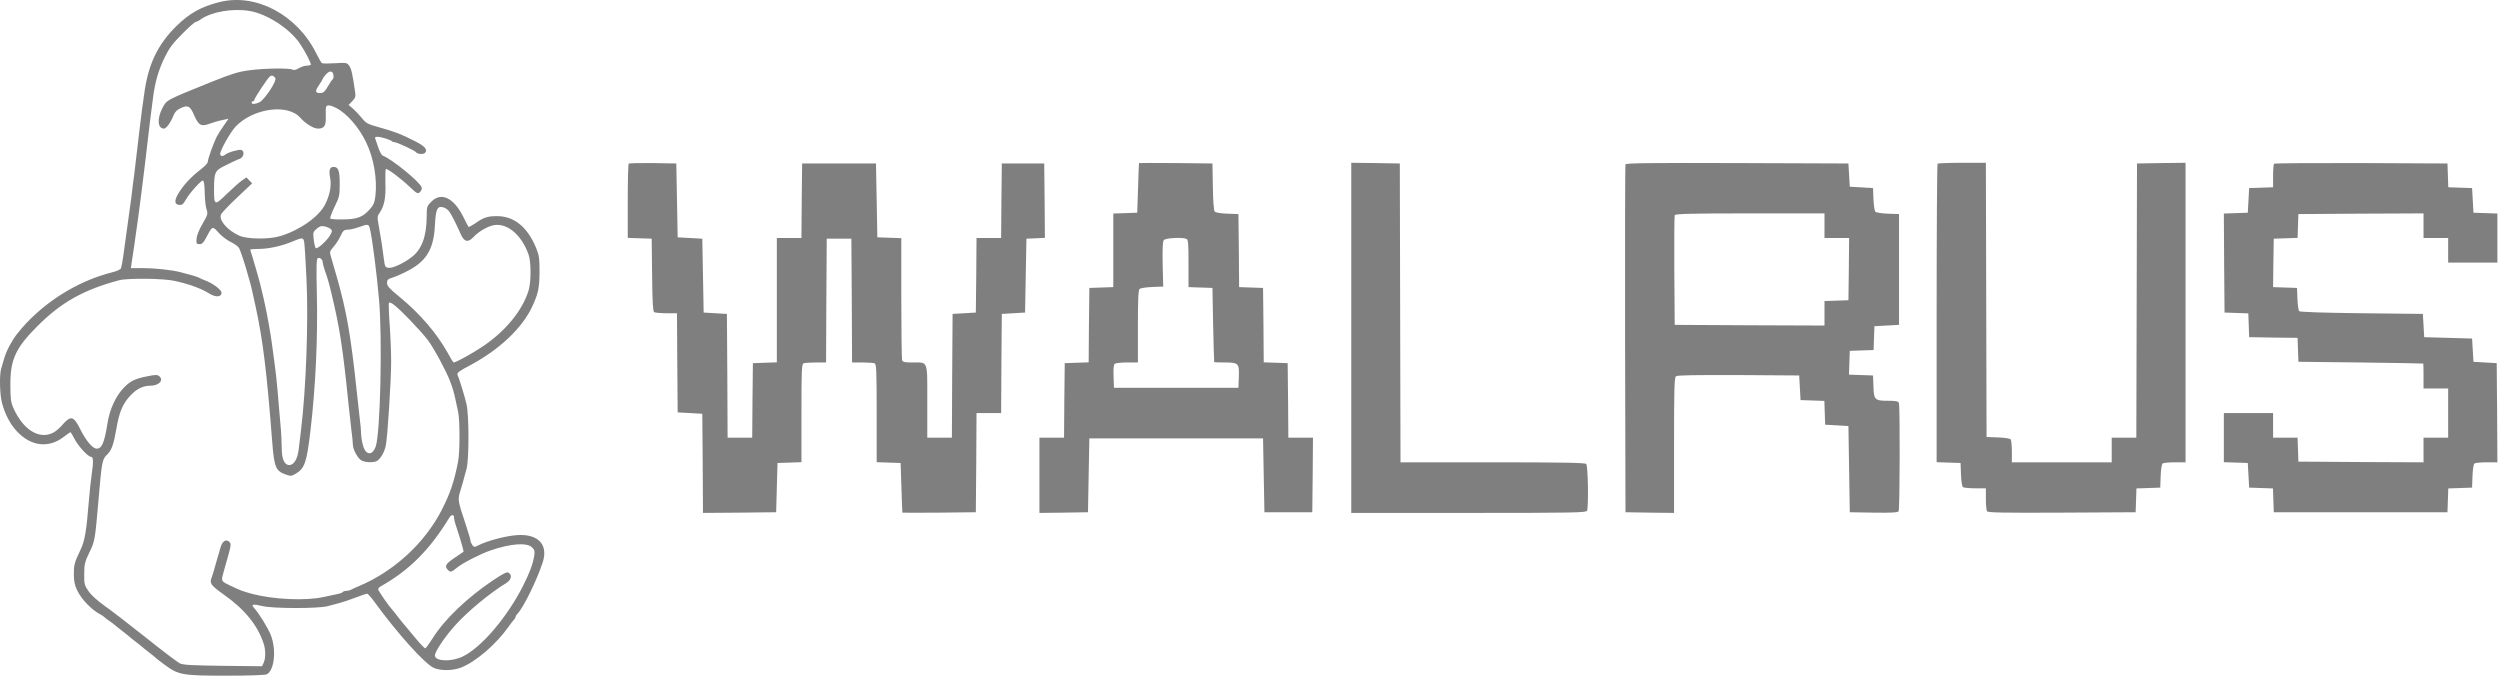 <svg width="444" height="120" viewBox="0 0 444 120" fill="none" xmlns="http://www.w3.org/2000/svg">
<path d="M38.983 0.37C35.679 1.196 33.639 2.362 31.283 4.67C28.125 7.803 26.473 11.131 25.72 15.916C25.429 17.884 25.016 20.871 24.773 23.082C24.409 26.167 24.044 29.179 23.826 31.098C23.68 32.093 23.461 33.842 23.34 34.984C23.073 37.049 22.781 39.162 22.344 42.198C22.222 43.121 22.004 44.627 21.882 45.55C21.761 46.498 21.567 47.421 21.494 47.639C21.421 47.834 20.789 48.149 20.085 48.319C13.551 49.923 7.187 54.028 3.033 59.299C2.086 60.513 1.138 62.286 0.75 63.647C0.58 64.254 0.337 65.055 0.215 65.444C-0.125 66.561 -0.052 70.035 0.361 71.59C0.896 73.581 1.794 75.306 2.985 76.593C5.486 79.265 8.596 79.654 11.292 77.614C11.899 77.152 12.433 76.763 12.506 76.763C12.579 76.763 12.895 77.273 13.211 77.905C13.867 79.217 15.64 81.136 16.174 81.136C16.587 81.136 16.611 82.01 16.296 84.148C16.174 84.973 15.931 87.111 15.786 88.909C15.348 94.301 15.081 95.953 14.352 97.531C13.211 99.936 13.114 100.276 13.114 101.977C13.114 103.167 13.259 103.92 13.697 104.819C14.401 106.373 16.247 108.292 17.777 109.094C18.069 109.239 18.385 109.458 18.457 109.531C18.53 109.628 18.968 109.968 19.429 110.284C19.891 110.6 20.328 110.94 20.401 111.013C20.474 111.085 21.008 111.523 21.615 111.984C22.222 112.446 22.757 112.883 22.83 112.956C22.903 113.029 23.437 113.466 24.044 113.927C24.651 114.389 25.186 114.826 25.259 114.899C25.332 114.972 25.866 115.409 26.473 115.871C27.081 116.332 27.615 116.769 27.688 116.867C27.761 116.939 28.489 117.522 29.34 118.13C31.72 119.879 32.424 120 40.197 120C44.327 120 47.096 119.903 47.387 119.757C48.747 119.028 49.112 115.385 48.092 112.786C47.533 111.401 46.003 108.948 45.128 107.976C44.497 107.32 44.934 107.223 46.61 107.636C48.432 108.098 56.472 108.098 58.172 107.661C58.852 107.491 59.824 107.223 60.358 107.078C60.893 106.932 62.156 106.519 63.152 106.13C64.147 105.742 65.095 105.426 65.216 105.45C65.362 105.45 65.945 106.13 66.552 106.956C70.584 112.519 75.515 117.984 77.094 118.64C78.333 119.15 80.349 119.126 81.806 118.591C84.478 117.571 88.146 114.413 90.357 111.256C90.672 110.794 91.085 110.26 91.255 110.09C91.425 109.92 91.571 109.677 91.571 109.555C91.571 109.434 91.717 109.191 91.887 109.021C92.98 107.903 95.385 102.973 96.405 99.815C97.449 96.487 95.312 94.568 91.158 95.103C89.215 95.345 86.495 96.098 85.159 96.754C84.236 97.216 84.187 97.216 83.871 96.778C83.701 96.536 83.555 96.195 83.555 96.001C83.555 95.807 83.118 94.398 82.608 92.819C81.345 89.103 81.296 88.69 81.685 87.427C82.025 86.358 82.268 85.459 82.875 83.2C83.312 81.5 83.312 73.727 82.851 71.784C82.559 70.496 81.685 67.606 81.248 66.537C81.126 66.221 81.612 65.857 83.555 64.837C88.705 62.092 92.786 58.23 94.535 54.416C95.603 52.109 95.798 51.137 95.822 48.344C95.822 45.939 95.749 45.356 95.239 44.093C93.709 40.352 91.328 38.385 88.292 38.385C86.592 38.385 85.887 38.603 84.357 39.696C83.774 40.085 83.264 40.352 83.215 40.304C83.167 40.255 82.73 39.429 82.268 38.482C80.568 35.105 78.357 34.061 76.608 35.81C75.831 36.587 75.782 36.709 75.782 38.433C75.758 41.955 74.932 44.239 73.159 45.623C71.823 46.692 69.758 47.664 69.03 47.566C68.422 47.494 68.35 47.372 68.18 46.036C67.961 44.214 67.645 42.125 67.257 40.061C66.989 38.579 66.989 38.385 67.451 37.753C68.252 36.563 68.544 35.057 68.447 32.531C68.422 31.219 68.447 30.102 68.52 30.029C68.714 29.834 71.167 31.656 72.843 33.26C74.058 34.401 74.204 34.474 74.592 34.11C74.811 33.915 74.957 33.551 74.884 33.284C74.641 32.361 69.588 28.231 67.985 27.648C67.791 27.576 67.451 26.968 67.232 26.337C67.014 25.681 66.771 24.952 66.674 24.709C66.528 24.393 66.625 24.296 67.062 24.296C67.694 24.296 69.346 24.831 69.613 25.098C69.71 25.195 69.953 25.268 70.123 25.268C70.511 25.268 73.645 26.725 73.839 26.993C74.131 27.405 75.224 27.478 75.515 27.114C75.977 26.555 75.442 25.948 73.742 25.098C71.167 23.786 70.147 23.398 67.281 22.596C65.313 22.062 64.973 21.867 64.245 20.944C63.856 20.459 63.176 19.73 62.739 19.341L61.913 18.637L62.569 17.957C63.127 17.374 63.2 17.155 63.054 16.232C62.617 13.171 62.423 12.321 62.059 11.738C61.646 11.131 61.597 11.107 59.508 11.228C58.342 11.301 57.273 11.301 57.152 11.204C57.055 11.131 56.593 10.329 56.156 9.455C52.755 2.605 45.42 -1.257 38.983 0.37ZM44.327 1.949C47.387 2.459 51.395 5.034 53.217 7.682C54.237 9.164 55.354 11.35 55.184 11.52C55.111 11.592 54.771 11.665 54.431 11.665C54.091 11.665 53.46 11.884 53.047 12.127C52.561 12.418 52.172 12.516 51.954 12.37C51.444 12.054 46.853 12.127 44.205 12.491C42.359 12.734 41.023 13.147 37.525 14.556C29.364 17.859 29.631 17.714 28.829 19.22C27.858 21.139 28.003 22.839 29.121 22.839C29.558 22.839 30.36 21.697 30.846 20.434C31.088 19.851 31.453 19.487 32.157 19.171C33.396 18.612 33.785 18.831 34.489 20.483C35.218 22.159 35.679 22.475 36.87 22.086C37.355 21.94 38.035 21.722 38.376 21.6C38.715 21.503 39.347 21.333 39.784 21.26L40.586 21.09L39.76 22.28C39.298 22.912 38.74 23.811 38.497 24.272C37.914 25.438 36.918 28.207 36.918 28.693C36.918 28.912 36.505 29.397 36.019 29.786C34.295 31.098 32.959 32.434 32.011 33.842C30.918 35.446 30.87 36.272 31.817 36.393C32.327 36.441 32.546 36.272 32.983 35.494C33.639 34.328 35.655 32.069 36.019 32.069C36.214 32.069 36.335 32.798 36.359 34.28C36.384 35.494 36.529 36.83 36.699 37.243C36.942 37.947 36.894 38.166 35.971 39.745C35.339 40.814 34.95 41.834 34.902 42.417C34.853 43.267 34.902 43.364 35.436 43.364C35.898 43.364 36.165 43.097 36.699 42.053C37.72 40.109 37.744 40.109 38.837 41.348C39.371 41.931 40.343 42.684 41.023 43C41.679 43.316 42.335 43.801 42.48 44.093C42.748 44.627 43.501 46.911 43.962 48.587C44.132 49.194 44.351 49.947 44.448 50.287C44.545 50.627 44.764 51.502 44.91 52.23C45.08 52.959 45.298 54.003 45.42 54.538C46.707 60.537 47.387 66.027 48.359 78.658C48.699 82.957 48.99 83.638 50.666 84.245C51.614 84.585 51.735 84.585 52.488 84.148C54.116 83.2 54.456 82.204 55.136 76.52C56.059 68.578 56.447 60.149 56.277 52.352C56.156 47.178 56.205 45.939 56.447 45.842C56.836 45.672 57.322 46.109 57.322 46.619C57.322 46.838 57.516 47.494 57.711 48.101C58.123 49.218 58.391 50.117 58.804 51.866C60.334 58.157 60.868 61.606 61.937 72.148C62.083 73.557 62.301 75.525 62.423 76.52C62.569 77.516 62.666 78.609 62.666 78.925C62.666 79.848 63.589 81.524 64.269 81.816C65.046 82.18 66.576 82.18 67.062 81.791C67.718 81.281 68.301 80.188 68.52 79.12C68.835 77.565 69.467 67.557 69.467 64.205C69.467 62.553 69.346 59.59 69.2 57.574C69.054 55.558 69.005 53.833 69.078 53.76C69.151 53.688 69.467 53.785 69.758 53.979C70.803 54.659 74.689 58.691 75.977 60.392C77.046 61.8 79.256 65.906 79.912 67.654C80.398 68.893 80.616 69.695 80.859 70.812C81.005 71.468 81.224 72.537 81.369 73.168C81.685 74.65 81.685 80.261 81.369 81.913C80.641 85.629 79.96 87.621 78.43 90.609C75.418 96.463 69.977 101.467 63.759 104.09C63.224 104.308 62.593 104.6 62.374 104.721C62.131 104.843 61.718 104.94 61.475 104.94C61.208 104.94 60.941 105.037 60.868 105.159C60.795 105.256 60.383 105.426 59.945 105.499C59.508 105.596 58.391 105.814 57.443 106.033C54.237 106.738 48.505 106.47 44.691 105.45C43.039 104.989 42.651 104.843 40.974 104.041C39.153 103.143 39.226 103.337 39.809 101.224C41.096 96.754 41.12 96.633 40.732 96.244C40.124 95.661 39.468 96.098 39.129 97.337C38.958 97.993 38.74 98.77 38.618 99.11C38.521 99.45 38.303 100.203 38.133 100.811C37.962 101.418 37.744 102.147 37.623 102.462C37.185 103.604 37.355 103.896 39.711 105.572C43.476 108.219 45.808 111.11 46.853 114.389C47.193 115.482 47.193 116.915 46.828 117.692L46.537 118.324L39.614 118.251C34.149 118.178 32.522 118.105 31.939 117.814C31.55 117.62 28.805 115.555 25.866 113.199C22.927 110.867 19.623 108.316 18.53 107.563C17.34 106.713 16.223 105.717 15.737 105.013C14.984 103.92 14.935 103.726 14.96 101.904C14.96 100.179 15.081 99.766 15.883 98.09C16.854 96.123 16.879 95.88 17.486 88.909C18.069 82.034 18.142 81.573 19.016 80.747C19.818 79.945 20.158 79.047 20.644 76.278C21.202 73.047 21.785 71.687 23.267 70.132C24.311 69.039 25.453 68.505 26.692 68.505C28.222 68.505 29.145 67.509 28.271 66.804C27.979 66.537 27.615 66.537 26.279 66.804C24.02 67.242 23.194 67.63 22.028 68.82C20.595 70.254 19.453 72.731 19.089 75.184C18.53 78.658 18.093 79.678 17.17 79.678C16.441 79.678 15.251 78.245 14.231 76.18C13.089 73.897 12.579 73.751 11.122 75.403C10.612 76.01 9.834 76.666 9.421 76.861C6.944 78.099 4.126 76.35 2.377 72.464C1.94 71.492 1.843 70.837 1.843 68.383C1.819 63.865 2.766 61.8 6.652 57.914C10.879 53.688 14.814 51.477 21.129 49.777C22.684 49.364 29.121 49.437 31.088 49.898C33.76 50.505 35.728 51.234 37.258 52.182C38.327 52.837 39.347 52.764 39.347 51.987C39.347 51.477 37.841 50.336 36.432 49.801C35.971 49.631 35.485 49.413 35.339 49.315C35.096 49.17 33.712 48.757 32.06 48.344C30.481 47.931 27.445 47.615 25.332 47.615H23.243L23.413 46.449C23.51 45.818 23.704 44.603 23.826 43.729C24.287 40.668 24.87 36.223 25.259 33.089C25.404 31.996 25.623 30.15 25.769 28.96C25.915 27.794 26.109 26.021 26.23 25.025C26.352 24.029 26.546 22.28 26.692 21.139C26.838 19.997 27.056 18.297 27.178 17.374C27.518 14.653 28.149 12.418 29.242 10.208C30.044 8.556 30.651 7.73 32.352 6.03C33.517 4.84 34.611 3.893 34.756 3.893C34.902 3.893 35.315 3.698 35.655 3.431C37.574 2.095 41.266 1.439 44.327 1.949ZM59.217 13.341C59.265 13.657 59.217 13.973 59.095 14.07C58.974 14.143 58.585 14.726 58.221 15.357C57.662 16.329 57.419 16.523 56.836 16.523C55.937 16.523 55.913 16.183 56.715 15.018C57.055 14.532 57.322 14.07 57.322 13.997C57.322 13.924 57.565 13.584 57.856 13.244C58.512 12.491 59.119 12.54 59.217 13.341ZM48.893 13.876C49.209 14.386 46.95 17.762 46.051 18.175C45.25 18.54 44.691 18.54 44.691 18.224C44.691 18.078 44.812 17.981 44.934 17.981C45.08 17.981 45.177 17.859 45.177 17.738C45.177 17.422 47.581 13.803 47.946 13.56C48.286 13.317 48.602 13.439 48.893 13.876ZM59.702 19.171C61.573 20.118 63.759 22.62 65.022 25.268C66.382 28.061 67.014 31.778 66.674 34.766C66.528 36.004 66.358 36.417 65.629 37.219C64.39 38.579 63.419 38.943 60.917 38.968C59.775 38.992 58.755 38.919 58.658 38.822C58.561 38.749 58.901 37.802 59.411 36.757C60.285 34.984 60.334 34.717 60.334 32.628C60.334 30.296 60.091 29.64 59.241 29.64C58.561 29.64 58.366 30.272 58.634 31.583C58.901 32.944 58.585 34.644 57.735 36.32C56.642 38.482 53.241 40.887 49.768 41.931C47.8 42.538 43.914 42.49 42.505 41.858C40.44 40.935 38.886 39.186 39.226 38.142C39.298 37.875 40.586 36.514 42.092 35.105L44.788 32.555L44.278 32.045L43.768 31.511L42.942 32.069C42.505 32.385 41.29 33.454 40.27 34.45C38.108 36.563 38.011 36.539 38.011 33.648C38.035 30.515 38.133 30.296 40.149 29.324C41.096 28.839 42.189 28.328 42.578 28.207C43.306 27.916 43.501 26.895 42.869 26.628C42.48 26.483 40.367 27.09 39.979 27.478C39.614 27.818 39.104 27.746 39.104 27.357C39.104 26.677 40.902 23.495 41.849 22.475C44.982 19.22 51.079 18.369 53.314 20.896C54.261 21.965 55.67 22.839 56.472 22.839C57.613 22.839 57.929 22.305 57.856 20.604C57.832 19.803 57.856 19.05 57.929 18.928C58.148 18.588 58.706 18.661 59.702 19.171ZM79.718 37.486C80.155 38.02 80.859 39.429 81.831 41.591C82.438 42.976 83.118 43.121 84.066 42.125C84.819 41.3 86.106 40.474 87.223 40.109C89.725 39.283 92.567 41.47 93.879 45.235C94.34 46.571 94.34 50.044 93.879 51.574C92.786 55.169 89.749 58.861 85.62 61.606C83.701 62.869 80.981 64.375 80.568 64.375C80.495 64.375 80.033 63.647 79.547 62.724C77.58 59.202 74.592 55.704 70.949 52.716C69.151 51.258 68.738 50.797 68.738 50.263C68.738 49.704 68.884 49.558 69.661 49.315C70.147 49.17 71.24 48.708 72.09 48.271C75.661 46.522 77.021 44.36 77.24 40.061C77.386 37.17 77.653 36.563 78.673 36.806C79.013 36.879 79.499 37.194 79.718 37.486ZM65.775 40.984C66.163 42.781 66.892 48.465 67.305 53.08C67.937 59.979 67.548 77.055 66.722 79.314C66.091 81.063 64.852 80.844 64.415 78.901C64.245 78.245 64.123 77.346 64.123 76.933C64.123 76.52 64.026 75.306 63.88 74.237C63.759 73.144 63.54 71.177 63.395 69.841C62.326 59.687 61.573 55.291 59.751 48.951C59.63 48.538 59.435 47.834 59.289 47.372C59.168 46.911 58.925 46.109 58.779 45.599C58.512 44.724 58.561 44.627 59.241 43.826C59.654 43.364 60.212 42.514 60.48 41.907C60.917 40.959 61.087 40.814 61.767 40.789C62.18 40.789 63.103 40.571 63.759 40.328C65.483 39.721 65.508 39.721 65.775 40.984ZM58.755 40.692C59.047 40.959 58.998 41.154 58.561 41.883C57.953 42.854 56.375 44.263 56.083 44.069C55.986 44.02 55.816 43.34 55.719 42.587C55.573 41.275 55.597 41.178 56.229 40.644C56.739 40.182 57.055 40.085 57.662 40.206C58.075 40.304 58.561 40.522 58.755 40.692ZM54.018 42.927C54.091 43.316 54.286 46.279 54.431 49.534C54.796 57.185 54.358 68.966 53.46 76.399C53.314 77.468 53.144 78.998 53.047 79.8C52.852 81.524 52.197 82.593 51.371 82.593C50.496 82.593 50.035 81.5 50.035 79.508C50.035 78.609 49.938 76.642 49.792 75.184C49.67 73.703 49.428 71.152 49.306 69.476C49.16 67.8 48.942 65.784 48.82 64.983C48.699 64.181 48.48 62.529 48.334 61.339C48.067 59.274 47.411 55.582 46.877 53.25C46.197 50.336 46.075 49.874 45.905 49.315C45.808 48.975 45.59 48.222 45.42 47.615C45.25 47.008 44.958 46.06 44.788 45.477C44.594 44.919 44.448 44.384 44.448 44.336C44.448 44.263 45.08 44.214 45.857 44.214C47.654 44.214 50.011 43.704 51.857 42.927C53.727 42.15 53.824 42.15 54.018 42.927ZM80.641 91.993C80.641 92.212 80.835 93.013 81.102 93.742C81.831 95.953 82.389 97.92 82.317 97.993C82.268 98.042 81.539 98.527 80.713 99.086C79.159 100.106 78.916 100.568 79.523 101.199C80.009 101.685 80.155 101.637 81.175 100.811C82.171 99.985 85.304 98.382 87.078 97.774C90.672 96.536 93.539 96.317 94.462 97.191C94.948 97.629 94.996 97.872 94.875 98.722C94.632 100.203 94.097 101.661 92.883 104.066C90.041 109.677 85.426 115.069 82.122 116.624C80.058 117.595 77.24 117.45 77.24 116.405C77.24 115.725 79.013 113.077 80.859 111.037C82.972 108.656 87.175 105.183 89.871 103.58C90.794 103.021 91.013 102.147 90.332 101.709C90.041 101.515 89.434 101.831 87.66 102.997C82.948 106.155 78.989 109.944 76.827 113.369C76.195 114.34 75.637 115.142 75.54 115.142C75.345 115.142 74.422 114.122 72.868 112.227C72.26 111.498 71.726 110.843 71.653 110.77C71.58 110.697 71.143 110.162 70.681 109.555C70.22 108.948 69.734 108.341 69.588 108.195C68.981 107.539 67.159 104.891 67.159 104.649C67.159 104.503 67.378 104.26 67.645 104.114C72.673 101.296 76.317 97.653 79.766 91.993C80.179 91.313 80.641 91.313 80.641 91.993Z" fill="black" fill-opacity="0.5"/>
<path d="M111.659 29.057C111.562 29.154 111.489 32.166 111.489 35.737V42.247L115.74 42.392L115.813 48.83C115.861 53.59 115.959 55.291 116.177 55.436C116.323 55.534 117.319 55.631 118.339 55.631H120.234L120.282 64.424L120.355 73.241L124.727 73.484L124.8 82.302L124.849 91.094L131.359 91.046L137.844 90.973L138.087 82.229L142.338 82.083V73.387C142.338 65.663 142.386 64.642 142.726 64.521C142.945 64.448 143.917 64.375 144.913 64.375H146.71L146.759 53.372L146.831 42.392H151.204L151.277 53.372L151.325 64.375H153.123C154.119 64.375 155.09 64.448 155.309 64.521C155.649 64.642 155.697 65.663 155.697 73.387V82.083L159.948 82.229L160.094 86.601C160.167 89.006 160.24 90.997 160.264 91.046C160.288 91.07 163.227 91.07 166.822 91.046L173.308 90.973L173.381 82.156L173.429 73.363H177.802L177.85 64.545L177.923 55.752L182.052 55.509L182.295 42.392L185.574 42.247L185.526 35.64L185.453 29.033H177.923L177.85 35.64L177.802 42.271H173.429L173.381 48.878L173.308 55.509L169.179 55.752L169.106 66.731L169.057 77.735H164.685V71.298C164.685 63.865 164.879 64.375 162.061 64.375C160.726 64.375 160.337 64.302 160.215 63.987C160.143 63.768 160.07 58.813 160.07 52.959V42.295L155.819 42.15L155.576 29.033H142.459L142.386 35.64L142.338 42.271H137.966V64.351L133.715 64.497L133.642 71.104L133.593 77.735H129.221L129.172 66.731L129.1 55.752L124.97 55.509L124.727 42.392L120.355 42.15L120.112 29.033L115.959 28.96C113.7 28.936 111.756 28.984 111.659 29.057Z" fill="black" fill-opacity="0.5"/>
<path d="M202.287 28.96C202.262 29.009 202.189 31 202.117 33.405L201.971 37.777L197.72 37.923V50.991L193.469 51.137L193.396 57.744L193.348 64.351L189.097 64.497L189.024 71.104L188.975 77.735H184.603V91.094L188.927 91.046L193.226 90.973L193.469 77.856H224.318L224.561 90.973H233.062L233.135 84.342L233.184 77.735H228.812L228.763 71.104L228.69 64.497L224.439 64.351L224.391 57.744L224.318 51.137L220.067 50.991L220.018 44.506L219.946 38.02L217.954 37.947C216.715 37.899 215.889 37.753 215.719 37.559C215.573 37.389 215.428 35.591 215.403 33.138L215.33 29.033L208.845 28.96C205.25 28.936 202.311 28.936 202.287 28.96ZM210.691 42.417C211.031 42.538 211.08 43.17 211.08 46.789V50.991L215.33 51.137L215.452 57.695C215.525 61.29 215.622 64.278 215.646 64.302C215.671 64.351 216.496 64.375 217.468 64.375C219.946 64.375 220.116 64.521 220.018 66.926L219.946 68.869H197.841L197.769 66.829C197.72 65.347 197.793 64.715 198.011 64.594C198.182 64.472 199.177 64.375 200.222 64.375H202.092V57.963C202.092 53.007 202.165 51.501 202.408 51.307C202.578 51.161 203.598 51.016 204.643 50.967L206.586 50.894L206.489 46.935C206.44 44.044 206.489 42.903 206.707 42.635C207.023 42.271 209.889 42.101 210.691 42.417Z" fill="black" fill-opacity="0.5"/>
<path d="M239.985 91.094H260.85C279.651 91.094 281.715 91.046 281.861 90.706C282.152 89.953 282.031 82.714 281.715 82.399C281.497 82.18 277.464 82.107 265.076 82.107H248.729L248.608 29.033L244.308 28.96L239.985 28.912V91.094Z" fill="black" fill-opacity="0.5"/>
<path d="M288.687 29.203C288.614 29.373 288.59 43.34 288.614 60.246L288.687 90.973L293.011 91.046L297.31 91.094V79.095C297.31 69.258 297.359 67.047 297.65 66.829C297.869 66.634 301.002 66.586 308.751 66.61L319.536 66.683L319.778 71.055L324.005 71.201L324.151 75.427L328.28 75.67L328.523 90.973L332.749 91.046C335.98 91.094 337.025 91.022 337.195 90.803C337.413 90.439 337.462 72.148 337.243 71.565C337.122 71.249 336.709 71.177 335.349 71.177C332.968 71.177 332.798 71.031 332.725 68.626L332.652 66.683L328.377 66.537L328.523 62.311L332.749 62.165L332.895 57.938L337.267 57.695V38.02L335.276 37.947C334.061 37.899 333.211 37.753 333.041 37.583C332.919 37.413 332.774 36.393 332.725 35.348L332.652 33.405L328.523 33.162L328.28 29.033L308.532 28.96C292.865 28.911 288.76 28.96 288.687 29.203ZM324.029 42.271H328.401L328.353 47.785L328.28 53.323L324.029 53.469V57.817L310.742 57.768L297.431 57.695L297.358 48.101C297.334 42.83 297.358 38.36 297.431 38.215C297.504 37.972 300.395 37.899 310.791 37.899H324.029V42.271Z" fill="black" fill-opacity="0.5"/>
<path d="M344.117 29.081C344.02 29.154 343.947 41.13 343.947 55.655V82.083L348.198 82.229L348.271 84.293C348.319 85.556 348.465 86.406 348.635 86.528C348.805 86.625 349.777 86.722 350.821 86.722H352.692V88.593C352.692 89.637 352.789 90.633 352.886 90.803C353.056 91.046 355.874 91.094 366.197 91.046L379.289 90.973L379.435 86.747L383.662 86.601L383.735 84.536C383.783 83.273 383.929 82.423 384.099 82.302C384.269 82.204 385.241 82.107 386.285 82.107H388.155V28.912L383.856 28.96L379.532 29.033L379.411 77.735H375.039V82.107H357.307V80.213C357.307 79.192 357.21 78.221 357.112 78.051C356.991 77.881 356.141 77.735 354.878 77.686L352.813 77.613L352.692 28.912H348.489C346.158 28.912 344.19 28.984 344.117 29.081Z" fill="black" fill-opacity="0.5"/>
<path d="M403.871 29.081C403.774 29.154 403.701 30.15 403.701 31.243V33.259L399.45 33.405L399.207 37.777L394.957 37.923L395.005 46.716L395.078 55.509L399.304 55.655L399.45 59.882L403.75 59.954L408.049 60.003L408.195 64.254L419.247 64.375C425.319 64.448 430.323 64.545 430.372 64.57C430.396 64.594 430.42 65.59 430.42 66.804V68.99H434.793V77.735H430.42V82.107L419.32 82.058L408.195 81.986L408.049 77.735H403.701V73.363H394.957V82.083L399.207 82.228L399.45 86.601L403.677 86.746L403.822 90.973H434.671L434.817 86.746L439.043 86.601L439.116 84.536C439.165 83.273 439.311 82.423 439.481 82.301C439.651 82.204 440.622 82.107 441.667 82.107H443.537L443.488 73.29L443.416 64.497L439.286 64.254L439.043 60.124L430.542 59.882L430.299 55.752L419.441 55.631C412.664 55.558 408.486 55.412 408.34 55.266C408.195 55.121 408.073 54.149 408.025 53.08L407.952 51.137L403.701 50.991L403.75 46.692L403.822 42.392L408.049 42.247L408.195 38.02L419.32 37.947L430.42 37.899V42.271H434.793V46.643H443.537V37.923L439.286 37.777L439.043 33.405L434.817 33.259L434.671 29.033L419.344 28.96C410.915 28.936 403.944 28.984 403.871 29.081Z" fill="black" fill-opacity="0.5"/>
</svg>
